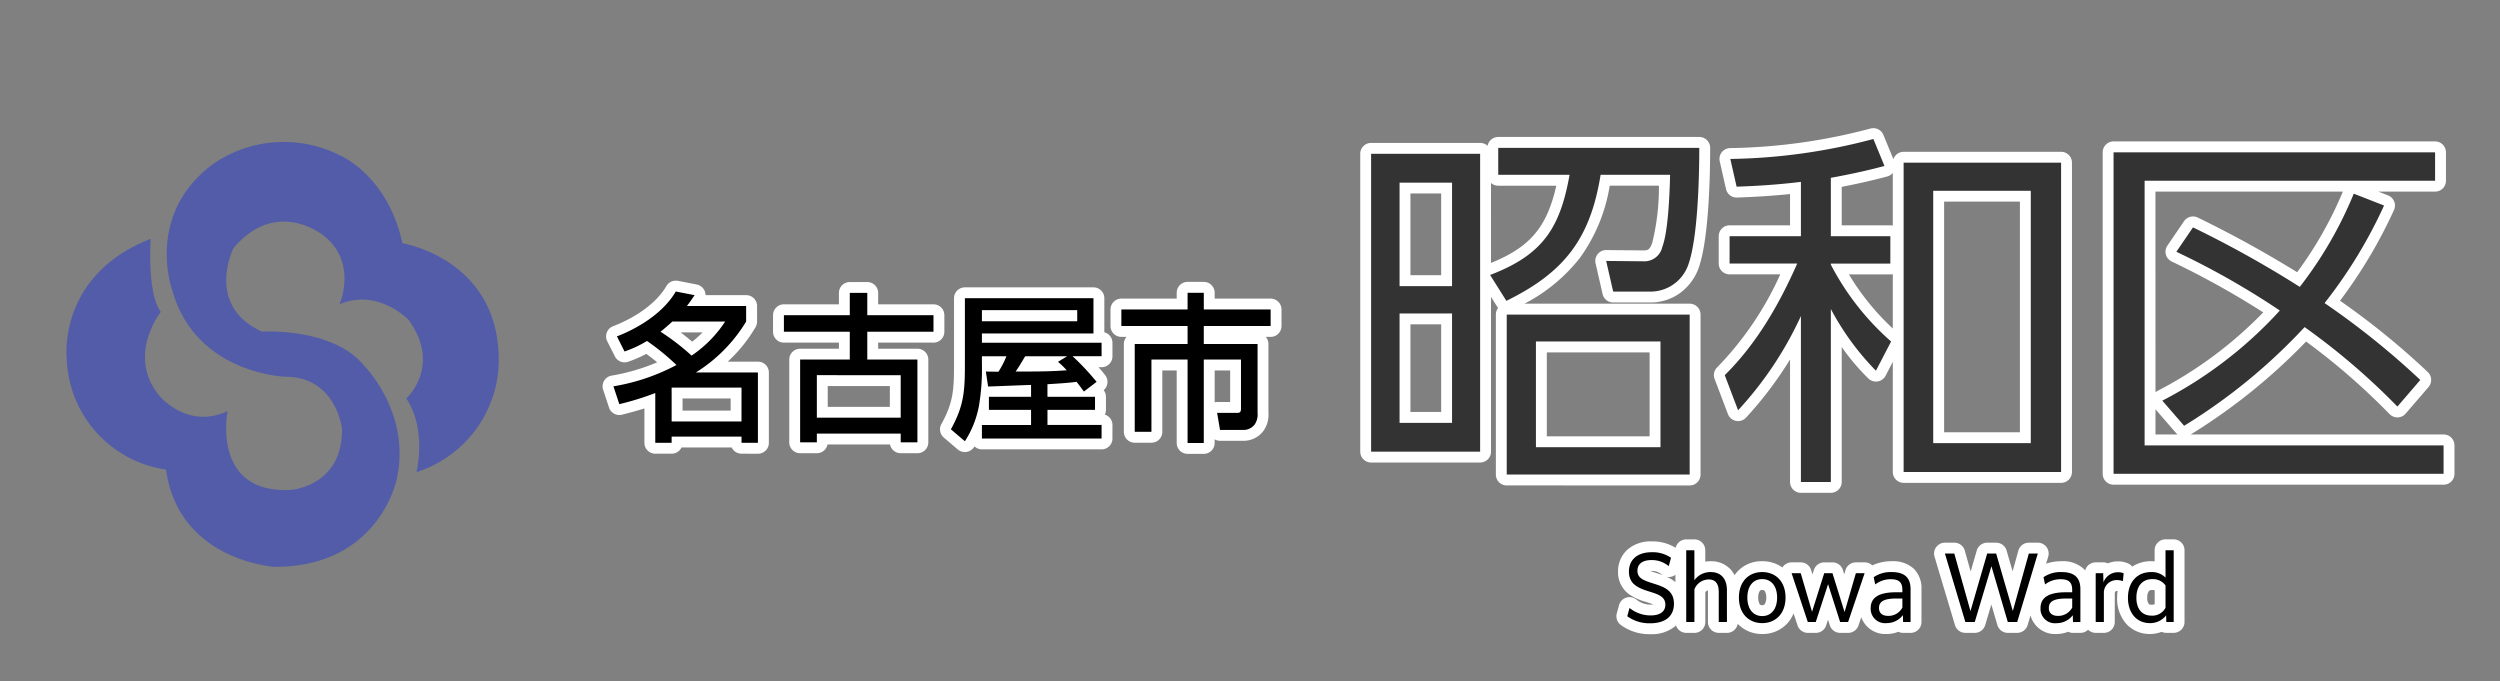 <svg xmlns="http://www.w3.org/2000/svg" xmlns:xlink="http://www.w3.org/1999/xlink" width="345" height="94" viewBox="0 0 345 94"><rect x="0" y="0" width="345" height="94" fill="#808080" stroke="none"/><defs><clipPath id="a"><rect width="345" height="94" transform="translate(-1 -7.226)" fill="none" stroke="#707070" stroke-width="1"/></clipPath><clipPath id="b"><rect width="59.664" height="58.643" fill="none"/></clipPath></defs><g transform="translate(1 7.226)" clip-path="url(#a)"><path d="M-34.924-26.814a1.5,1.5,0,0,1-1.5-1.5V-38.32h-1.985v8.47a1.5,1.5,0,0,1-1.5,1.5h-2.306a1.5,1.5,0,0,1-1.5-1.5V-41.972a1.5,1.5,0,0,1,.366-.982h-.71a1.5,1.5,0,0,1-1.5-1.5v-2.282a1.5,1.5,0,0,1,1.5-1.5h7.635v-.806a1.5,1.5,0,0,1,1.5-1.5h2.239a1.5,1.5,0,0,1,1.5,1.5v.806h7.723a1.5,1.5,0,0,1,1.5,1.5v2.282a1.5,1.5,0,0,1-1.5,1.5h-.666a1.5,1.5,0,0,1,.365.982v9.508a3.813,3.813,0,0,1-.768,2.588,3.437,3.437,0,0,1-2.731,1.262h-3.184a1.5,1.5,0,0,1-.74-.2v.5a1.5,1.5,0,0,1-1.5,1.5Zm3.739-7.11a1.509,1.509,0,0,1,.344-.04h1.795V-38.32h-2.138Zm-65.293,7.088a1.5,1.5,0,0,1-1.354-.856h-6.93a1.5,1.5,0,0,1-1.355.856h-2.262a1.5,1.5,0,0,1-1.5-1.5v-4.747c-.938.3-1.957.584-3.1.868a1.5,1.5,0,0,1-1.784-.986l-.813-2.459a1.5,1.5,0,0,1,.136-1.24,1.5,1.5,0,0,1,1.026-.707,27.907,27.907,0,0,0,6.3-1.839c-.458-.378-.954-.762-1.5-1.163a18.2,18.2,0,0,1-2.493,1.082,1.5,1.5,0,0,1-1.845-.735l-1.055-2.086a1.5,1.5,0,0,1-.061-1.216,1.5,1.5,0,0,1,.86-.86c3.388-1.308,6.074-3.33,7.368-5.549a1.5,1.5,0,0,1,1.3-.743,1.557,1.557,0,0,1,.287.027l2.591.506a1.5,1.5,0,0,1,1.1.9,1.491,1.491,0,0,1,.115.57h5.614a1.5,1.5,0,0,1,1.5,1.5v2.152a1.5,1.5,0,0,1-.2.752,20.706,20.706,0,0,1-3.851,4.774h4.179a1.5,1.5,0,0,1,1.5,1.5v9.706a1.5,1.5,0,0,1-1.5,1.5Zm-8.14-5.943h6.64v-1.677h-6.64Zm1.334-9.512a14.391,14.391,0,0,0,1.427-1.278h-3.02C-104.32-43.146-103.773-42.706-103.283-42.29ZM-74.51-26.9a1.5,1.5,0,0,1-1.472-1.208h-8.629A1.5,1.5,0,0,1-86.082-26.9h-2.306a1.5,1.5,0,0,1-1.5-1.5V-39.82a1.5,1.5,0,0,1,1.5-1.5h5.351v-.842h-7.591a1.5,1.5,0,0,1-1.5-1.5v-2.284a1.5,1.5,0,0,1,1.5-1.5h7.591V-49.02a1.5,1.5,0,0,1,1.5-1.5h2.415a1.5,1.5,0,0,1,1.5,1.5v1.574h7.636a1.5,1.5,0,0,1,1.5,1.5v2.284a1.5,1.5,0,0,1-1.5,1.5h-7.636v.842H-72.2a1.5,1.5,0,0,1,1.5,1.5V-28.4a1.5,1.5,0,0,1-1.5,1.5Zm-10.072-6.4h8.573v-2.863h-8.573Zm17.957,5.891-1.932-1.647a1.5,1.5,0,0,1-.338-1.871c1.67-3,1.743-4.83,1.743-8.361v-9a1.5,1.5,0,0,1,1.5-1.5H-47.91a1.5,1.5,0,0,1,1.5,1.5v4.7a1.5,1.5,0,0,1,1.12,1.451v1.867a1.5,1.5,0,0,1-1.5,1.5h-.422c.328.366.644.743.939,1.132A1.5,1.5,0,0,1-46.5-35.6a1.5,1.5,0,0,1,.313.918v1.8a1.494,1.494,0,0,1-.15.655A1.5,1.5,0,0,1-45.29-30.8v1.867a1.5,1.5,0,0,1-1.5,1.5H-63.3a1.494,1.494,0,0,1-1.03-.41l-.049.079a1.5,1.5,0,0,1-1.043.686,1.5,1.5,0,0,1-.229.018A1.5,1.5,0,0,1-66.625-27.413Z" transform="translate(197.808 82.218)" fill="#fff"/><path d="M86.636,10.371v2.482h7.423V22.36a2.45,2.45,0,0,1-.417,1.625,1.935,1.935,0,0,1-1.581.725H88.876l-.4-2.35h2.767c.483,0,.527-.242.527-.658V15H86.636V26.51H84.4V15H79.412v9.969H77.106V12.852H84.4V10.371H75.262V8.088H84.4V5.782h2.239V8.088H95.86v2.283ZM56.018,24.029H62.8V21.943H56.984v-1.8H62.8V18.5c-1.976.066-3.953.154-5.929.22l-.308-2.064c.593,0,1.142.022,1.735.022a12.118,12.118,0,0,0,1.1-2.13H56.018V15.6a30.583,30.583,0,0,1-.417,5.841,13.659,13.659,0,0,1-1.932,4.831l-1.932-1.647c1.844-3.316,1.932-5.4,1.932-9.091v-9H71.411V11.4H56.018v1.273H72.531v1.866h-4a35.981,35.981,0,0,1,3.316,3.535l-1.757,1.34c-.329-.461-.659-.9-1.01-1.34-1.339.176-2.679.242-4.018.329v1.735h6.565v1.8H65.065v2.086h7.466V25.9H56.018ZM69.171,9.712V8.175H56.018V9.712Zm-1.449,6.763a12.116,12.116,0,0,0-1.207-1.164l1.273-.769h-5.8c-.417.7-.834,1.428-1.317,2.108h1.361C63.945,16.651,65.833,16.629,67.722,16.475ZM40.2,15h6.917V26.423H44.811V25.215H33.239v1.207H30.933V15h6.851V11.161H28.693V8.878h9.091V5.8H40.2V8.878h9.135v2.284H40.2Zm-6.961,2.152v5.863H44.811V17.156ZM22.844,25.633H13.2v.856H10.942V19.616A38.3,38.3,0,0,1,5.98,21.153l-.813-2.46a28.288,28.288,0,0,0,8.7-2.942A32.641,32.641,0,0,0,9.8,12.435a15.913,15.913,0,0,1-3.1,1.45L5.65,11.8c3.075-1.186,6.434-3.294,8.125-6.192l2.591.505c-.351.527-.681,1.01-1.054,1.493h8.169V9.756a21.229,21.229,0,0,1-6.939,7.027h8.563v9.706H22.844ZM20.583,9.756H13.292c-.527.483-1.054.944-1.625,1.405a30.93,30.93,0,0,1,4.282,3.294A16.569,16.569,0,0,0,20.583,9.756Zm2.261,9.113H13.2v4.677h9.64Z" transform="translate(78.486 27.394)" fill-rule="evenodd"/><path d="M-12131.187,33.1a1.5,1.5,0,0,1-1.5-1.5v-16.9a52.006,52.006,0,0,1-6.067,8.02,1.5,1.5,0,0,1-1.387.456,1.5,1.5,0,0,1-1.119-.942l-1.836-4.844a1.493,1.493,0,0,1,.349-1.6,44.514,44.514,0,0,0,8.711-12.836h-6.994a1.5,1.5,0,0,1-1.5-1.5V-2.313a1.5,1.5,0,0,1,1.5-1.5h8.344V-8.13c-2.289.236-4.7.395-7.322.483a1.5,1.5,0,0,1-1.515-1.169l-.866-3.825a1.508,1.508,0,0,1,.275-1.251,1.5,1.5,0,0,1,1.142-.578,79.417,79.417,0,0,0,19.39-2.7,1.589,1.589,0,0,1,.392-.052,1.5,1.5,0,0,1,1.387.93l1.377,3.347a1.5,1.5,0,0,1,1.42-1.013h21.724a1.5,1.5,0,0,1,1.5,1.5V30.225a1.5,1.5,0,0,1-1.5,1.5h-21.724a1.5,1.5,0,0,1-1.5-1.5v-15.2l-.994,1.915a1.5,1.5,0,0,1-1.1.789,1.493,1.493,0,0,1-1.285-.41,31.178,31.178,0,0,1-3.672-4.342V31.6a1.5,1.5,0,0,1-1.5,1.5Zm19.761-8.353h10.461V-7.086h-10.461Zm-7.081-14.32V2.922a1.552,1.552,0,0,1-.336.04h-5.719A34.416,34.416,0,0,0-12118.508,10.428Zm-.768-20.981c-2.065.548-4.088,1.01-6.279,1.429v5.312h6.711a1.549,1.549,0,0,1,.336.037v-7.267A1.507,1.507,0,0,1-12119.275-10.553Zm-52.509,42.635a1.5,1.5,0,0,1-1.5-1.5V8.5a1.493,1.493,0,0,1,.31-.912,1.925,1.925,0,0,1-.129-.177l-.851-1.355V27.419a1.5,1.5,0,0,1-1.5,1.5h-15.045a1.5,1.5,0,0,1-1.5-1.5V-13.686a1.5,1.5,0,0,1,1.5-1.5h15.045a1.5,1.5,0,0,1,1.027.4,1.5,1.5,0,0,1,1.473-1.221h27.742a1.5,1.5,0,0,1,1.5,1.5c0,3.611-.153,12.447-1.563,16.508,0,0,0,.006,0,.009a7.352,7.352,0,0,1-2.537,3.479,6.908,6.908,0,0,1-4.131,1.346h-5.149a1.5,1.5,0,0,1-1.463-1.166l-.97-4.235a1.508,1.508,0,0,1,.294-1.276,1.5,1.5,0,0,1,1.185-.557l5.144.049c.571,0,.859-.1,1.181-1a.063.063,0,0,0,.012-.024,32.181,32.181,0,0,0,.928-7.913h-6.787a23.379,23.379,0,0,1-4.094,9.935A23.427,23.427,0,0,1-12169.331,7h22.793a1.5,1.5,0,0,1,1.5,1.5V30.583a1.5,1.5,0,0,1-1.5,1.5Zm5.531-6.774h14.186V13.723h-14.186Zm-18.82-3.366h4.241V9.846h-4.241Zm0-18.87h4.241V-8.206h-4.241Zm11.119-1.692c5.37-2.188,7.7-4.88,9.011-10.66h-8.013a1.5,1.5,0,0,1-1-.379Zm85.913,30.6a1.5,1.5,0,0,1-1.5-1.5v-44.37a1.5,1.5,0,0,1,1.5-1.5h44.37a1.5,1.5,0,0,1,1.5,1.5v3.926a1.5,1.5,0,0,1-1.5,1.5h-7.824l1.331.52a1.494,1.494,0,0,1,.848.838,1.513,1.513,0,0,1-.031,1.193,67.373,67.373,0,0,1-7.444,12.508,105.052,105.052,0,0,1,12.111,9.84,1.5,1.5,0,0,1,.106,2.068l-3.163,3.672a1.49,1.49,0,0,1-1.09.52,1.5,1.5,0,0,1-1.12-.453,92.678,92.678,0,0,0-11.525-10.018,81.213,81.213,0,0,1-15.924,12.827h34.9a1.5,1.5,0,0,1,1.5,1.5v3.929a1.5,1.5,0,0,1-1.5,1.5Zm5.783-6.927h3.063a1.648,1.648,0,0,1-.239-.22l-2.823-3.256Zm0-5.835a1.563,1.563,0,0,1,.244-.159A56.542,56.542,0,0,0-12067.385,8.2a116.9,116.9,0,0,0-12.646-7.025,1.484,1.484,0,0,1-.79-.964,1.482,1.482,0,0,1,.211-1.227l2.295-3.366a1.5,1.5,0,0,1,1.9-.5,154.753,154.753,0,0,1,13.708,7.542,52.985,52.985,0,0,0,6.307-11.125h-25.861Z" transform="translate(12378.713 27.682)" fill="#fff"/><path d="M48.5-41.82H20.757V-38.1H30.6c-1.326,7.446-3.774,11.067-10.965,13.821l2.244,3.57c8.007-3.927,11.577-8.568,13.005-17.391h9.588c-.051,2.448-.255,7.8-1.071,9.945a2.532,2.532,0,0,1-2.6,1.989l-5.151-.051.969,4.233h5.151a5.526,5.526,0,0,0,5.253-3.825C48.3-29.478,48.5-37.74,48.5-41.82ZM3.213-41V.1H18.258V-41Zm11.169,3.978v14.28H7.14v-14.28Zm0,18.054v15.1H7.14v-15.1Zm32.793.153H21.93V3.264H47.175ZM43.146-15.1V-.51H25.959V-15.1ZM66.657-37.689c2.55-.459,4.9-.969,7.4-1.632l-1.53-3.723A80.8,80.8,0,0,1,52.785-40.29l.867,3.825c3.009-.1,5.967-.306,8.874-.663v7.5H52.683v3.774h9.333c-2.5,5.661-5.61,11.067-10,15.4L53.856-5.61a49.516,49.516,0,0,0,8.67-13v22.9h4.131V-19.584a36.551,36.551,0,0,0,6.222,8.517L74.97-15.1A36.506,36.506,0,0,1,66.657-25.7v-.153h8.211v-3.774H66.657ZM98.43-39.78H76.7V2.907H98.43ZM94.248-35.9V-1.071H80.784V-35.9Zm11.424-5.3V3.162h45.543V-.765H109.956V-37.281h40.086v-3.927Zm25.7,18.564a148.611,148.611,0,0,0-14.739-8.211l-2.295,3.366a109.466,109.466,0,0,1,14.28,8.109A57.813,57.813,0,0,1,112.4-6.936l3.009,3.468a78.944,78.944,0,0,0,16.626-13.617A93.738,93.738,0,0,1,144.84-6.12L148-9.792A109.369,109.369,0,0,0,134.793-20.4,66.052,66.052,0,0,0,143-33.864L138.822-35.5A54.834,54.834,0,0,1,131.376-22.644Z" transform="translate(185 55)" fill="#333"/><path d="M-12191.389-5.41a1.5,1.5,0,0,1-.558-1.6l.313-1.141a1.5,1.5,0,0,1,.958-1.022,1.493,1.493,0,0,1,1.383.214,3.1,3.1,0,0,0,2,.737,2.792,2.792,0,0,0,.373-.024c-.254-.113-.636-.233-.9-.315l-.174-.058h-.007a7.577,7.577,0,0,1-2.285-1.059,3.739,3.739,0,0,1-1.487-3.093,4.016,4.016,0,0,1,1.272-3.017,4.856,4.856,0,0,1,3.4-1.16,6.04,6.04,0,0,1,3.277.887,1.5,1.5,0,0,1,1.463-1.163h1.126a1.5,1.5,0,0,1,1.5,1.5v1.573a4.525,4.525,0,0,1,.744-.058,3.608,3.608,0,0,1,2.769,1.15,3.649,3.649,0,0,1,.523.774,4.5,4.5,0,0,1,3.821-1.925,4.677,4.677,0,0,1,2.785.86c.019-.031.036-.055.055-.083a1.5,1.5,0,0,1,1.218-.621h1.261a1.5,1.5,0,0,1,1.438,1.077l.174.594.2-.624a1.5,1.5,0,0,1,1.432-1.046h1.139a1.5,1.5,0,0,1,1.432,1.053l.189.6.166-.575a1.5,1.5,0,0,1,1.44-1.08h1.212a1.5,1.5,0,0,1,1.047.422,6.078,6.078,0,0,1,2.7-.578,4.173,4.173,0,0,1,3.063,1.068,3.778,3.778,0,0,1,1.027,2.794v4.525a1.5,1.5,0,0,1-1.5,1.5h-1.031a1.492,1.492,0,0,1-.661-.153,4.353,4.353,0,0,1-1.621.309,3.5,3.5,0,0,1-3.494-2.316l-.389,1.141a1.5,1.5,0,0,1-1.42,1.019h-1.1a1.5,1.5,0,0,1-1.43-1.046l-.247-.777-.258.789a1.5,1.5,0,0,1-1.426,1.034h-1.1a1.5,1.5,0,0,1-1.423-1.028l-.551-1.658a4.559,4.559,0,0,1-.93,1.45,4.6,4.6,0,0,1-3.385,1.392,4.6,4.6,0,0,1-3.381-1.392l-.012-.012a1.5,1.5,0,0,1-1.479,1.248h-1.129a1.5,1.5,0,0,1-1.5-1.5v-4.14a1.809,1.809,0,0,0-.01-.214.571.571,0,0,0-.349.229v4.125a1.5,1.5,0,0,1-1.5,1.5h-1.126a1.5,1.5,0,0,1-1.423-1.019c-.034.034-.07.064-.107.1a5.128,5.128,0,0,1-3.451,1.1A6.676,6.676,0,0,1-12191.389-5.41Zm19.179-4.706a1.6,1.6,0,0,0-.218.918,1.611,1.611,0,0,0,.221.927c.04.049.1.129.33.129s.294-.08.331-.129a1.586,1.586,0,0,0,.224-.927,1.578,1.578,0,0,0-.221-.918c-.037-.049-.1-.125-.334-.125S-12172.17-10.165-12172.21-10.116ZM-12184-11.441c.049.037.095.076.141.113V-12.34a1.513,1.513,0,0,1-.446.236,1.513,1.513,0,0,1-.729.052A5.169,5.169,0,0,1-12184-11.441Zm-3.319-1.423c.248.095.565.2.813.275l.162.055c.229.07.475.15.729.242a1,1,0,0,1-.092-.064,2.115,2.115,0,0,0-1.441-.514A1.455,1.455,0,0,0-12187.322-12.863Zm65.648,7.255a5.244,5.244,0,0,1-1.23-3.552,6.3,6.3,0,0,1,.067-.942c-.04,0-.076-.006-.113-.006a.3.3,0,0,0-.132.018.727.727,0,0,0-.146.288v3.978a1.5,1.5,0,0,1-1.5,1.5h-1.129a1.5,1.5,0,0,1-1.056-.434,1.487,1.487,0,0,1-1.056.434H-12129a1.5,1.5,0,0,1-.661-.153,4.354,4.354,0,0,1-1.619.309,3.491,3.491,0,0,1-3.573-2.564l-.4,1.34a1.505,1.505,0,0,1-1.437,1.068h-1.295a1.5,1.5,0,0,1-1.44-1.077l-.833-2.84-.851,2.846a1.5,1.5,0,0,1-1.437,1.071h-1.295a1.5,1.5,0,0,1-1.437-1.071l-2.821-9.443a1.5,1.5,0,0,1,.235-1.325,1.5,1.5,0,0,1,1.2-.606h1.3a1.5,1.5,0,0,1,1.441,1.1l.813,2.885.839-2.9a1.5,1.5,0,0,1,1.44-1.083h1.236a1.5,1.5,0,0,1,1.441,1.083l.832,2.867.793-2.852a1.5,1.5,0,0,1,1.444-1.1h1.235a1.506,1.506,0,0,1,1.206.606,1.493,1.493,0,0,1,.232,1.328l-.291.967a6.423,6.423,0,0,1,2.143-.343,4.172,4.172,0,0,1,3.063,1.068,2.3,2.3,0,0,1,.189.205,1.5,1.5,0,0,1,1.451-1.117h1.034a1.487,1.487,0,0,1,.636.141,3.531,3.531,0,0,1,1.39-.275,3.338,3.338,0,0,1,1.5.324,1.5,1.5,0,0,1,.475.4,4.713,4.713,0,0,1,2.607-.747c.165,0,.33.006.489.021v-1.536a1.5,1.5,0,0,1,1.5-1.5h1.126a1.5,1.5,0,0,1,1.5,1.5v9.9a1.5,1.5,0,0,1-1.5,1.5h-1.019a1.482,1.482,0,0,1-.637-.141,4.388,4.388,0,0,1-1.631.3A4.335,4.335,0,0,1-12121.674-5.609Zm3.154-4.477a1.4,1.4,0,0,0-.221.912,1.307,1.307,0,0,0,.2.854c.027.031.1.116.389.116a.863.863,0,0,0,.432-.092v-1.9a.954.954,0,0,0-.31-.043C-12118.385-10.241-12118.485-10.125-12118.52-10.085Z" transform="translate(12414.063 84.434)" fill="#fff"/><path d="M-37.938-.732A5.174,5.174,0,0,0-34.782.24c2.208,0,3.288-1.068,3.288-2.7,0-1.848-1.4-2.328-2.748-2.76-1.272-.408-2.292-.684-2.292-1.788,0-.8.528-1.476,1.944-1.476a3.62,3.62,0,0,1,2.376.84L-31.9-8.8a4.439,4.439,0,0,0-2.64-.768c-2.136,0-3.168,1.152-3.168,2.676,0,1.836,1.476,2.316,2.736,2.724,1.2.384,2.292.672,2.292,1.836,0,.864-.6,1.488-2.052,1.488a4.616,4.616,0,0,1-2.892-1.032ZM-29.8.06h1.128v-4.5a2.128,2.128,0,0,1,1.98-1.368c.888,0,1.38.54,1.38,1.728V.06h1.128V-4.32c0-1.6-.828-2.508-2.244-2.508A2.718,2.718,0,0,0-28.674-5.7V-9.84H-29.8Zm10.488.156c1.836,0,3.216-1.3,3.216-3.528s-1.38-3.516-3.216-3.516S-22.53-5.544-22.53-3.312-21.15.216-19.314.216Zm0-.972c-1.272,0-2.052-1-2.052-2.556s.78-2.544,2.052-2.544,2.052.984,2.052,2.544S-18.042-.756-19.314-.756Zm6.288.816h1.1l1.7-5.22L-8.562.06h1.1l2.28-6.732H-6.39L-7.95-1.308-9.618-6.672h-1.14l-1.68,5.328L-14-6.672h-1.26ZM1.158.06V-4.464c0-1.464-.7-2.364-2.592-2.364a4.143,4.143,0,0,0-2.5.708l.216,1a3.469,3.469,0,0,1,2.172-.72c1.2,0,1.572.528,1.572,1.476v.324H-.846c-2.352,0-3.5.708-3.5,2.2A1.984,1.984,0,0,0-2.154.216,2.8,2.8,0,0,0,.1-.888L.126.06ZM-1.914-.78c-.8,0-1.284-.36-1.284-1.092,0-.936.756-1.308,2.436-1.308H.03v1.248A2.17,2.17,0,0,1-1.914-.78ZM8.718.06h1.3l2.3-7.7L14.574.06h1.3l2.844-9.444H17.478L15.27-1.452l-2.3-7.932H11.73L9.426-1.44,7.194-9.384H5.9Zm15.876,0V-4.464c0-1.464-.7-2.364-2.592-2.364a4.143,4.143,0,0,0-2.5.708l.216,1a3.469,3.469,0,0,1,2.172-.72c1.2,0,1.572.528,1.572,1.476v.324H22.59c-2.352,0-3.5.708-3.5,2.2a1.984,1.984,0,0,0,2.2,2.064,2.8,2.8,0,0,0,2.256-1.1l.024.948ZM21.522-.78c-.8,0-1.284-.36-1.284-1.092,0-.936.756-1.308,2.436-1.308h.792v1.248A2.17,2.17,0,0,1,21.522-.78Zm5.184.84h1.128V-4.116A1.772,1.772,0,0,1,29.61-5.724a2.636,2.636,0,0,1,.852.144l.1-1.08a1.9,1.9,0,0,0-.792-.144,2.114,2.114,0,0,0-1.992,1.4l-.036-1.272H26.706ZM37.47.06v-9.9H36.342v3.78a2.635,2.635,0,0,0-1.992-.768c-1.944,0-3.192,1.4-3.192,3.552S32.418.216,34.182.216A2.778,2.778,0,0,0,36.426-.852L36.45.06ZM32.322-3.288c0-1.608.816-2.568,2.208-2.568a2.13,2.13,0,0,1,1.812.876v3.072A2.041,2.041,0,0,1,34.41-.816C33.162-.816,32.322-1.656,32.322-3.288Z" transform="translate(261.5 78.548)"/><g transform="translate(8.168 12.357)"><g transform="translate(0 0)" clip-path="url(#b)"><path d="M11.625,13.371s-.526,7.545,1.4,10.089c0,0-4.738,5.966-.263,11.494,0,0,3.86,4.825,9.476,2.193,0,0-2.282,11.406,8.686,10.88,0,0,7.194-.439,7.107-8.423,0,0-.79-7.195-7.809-7.195,0,0-12.371-.351-15.617-11.932,0,0-3.773-10.266,5.439-17.284A17.115,17.115,0,0,1,37.42,1.7s6.843,2.632,8.949,12.283c0,0,12.459,2.018,13.249,14.828A16.292,16.292,0,0,1,48.3,45.57s1.491-5.791-1.4-10.177c0,0,4.914-4.387.352-10.792,0,0-4.212-4.475-9.564-2.194,0,0,2.545-5.791-2.193-9.476,0,0-6.493-5.352-12.458,1.755,0,0-3.948,7.9,3.948,11.493,0,0,9.826-.614,14.125,4.738,0,0,6.493,6.493,4.475,15.617,0,0-2.369,12.108-16.845,12.108,0,0-13.248-.79-15-13.424A15.985,15.985,0,0,1,.044,29.953s-1.4-11.493,11.581-16.582" transform="translate(0 0)" fill="#535ca8"/></g></g></g></svg>